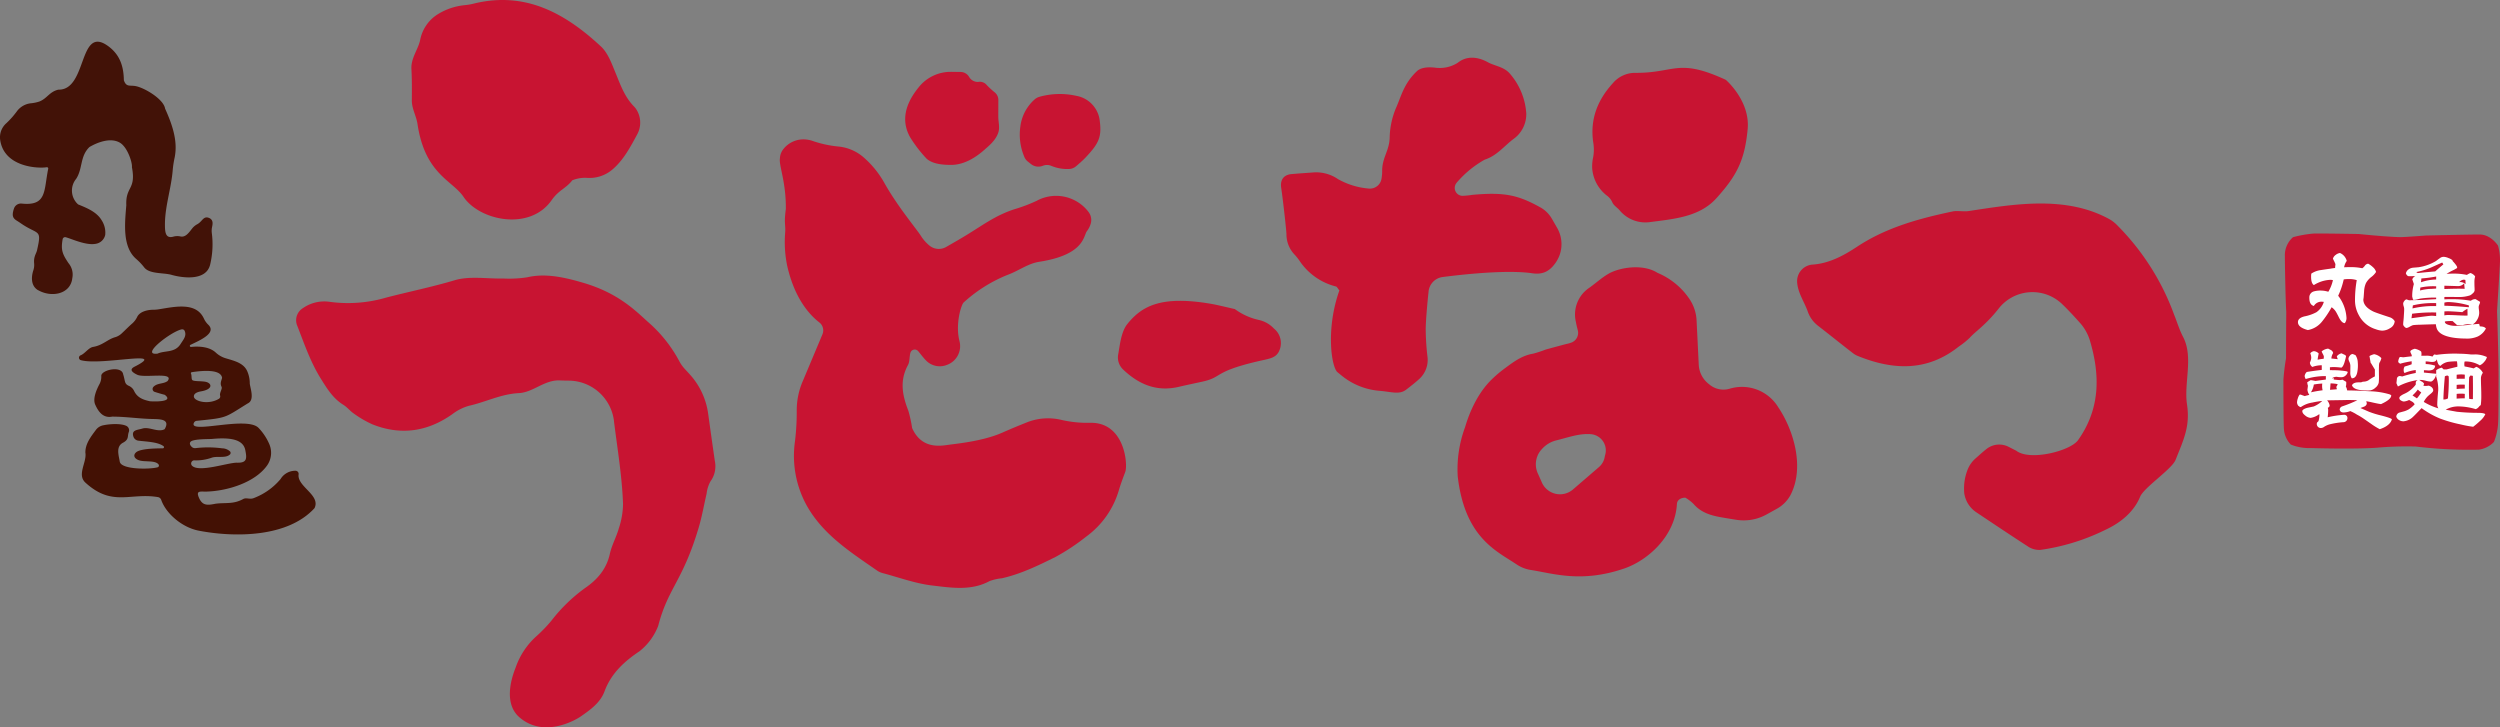<svg xmlns="http://www.w3.org/2000/svg" width="611.826" height="177.986" viewBox="0 0 611.826 177.986"><rect x="0" y="0" width="611.826" height="177.986" fill="#808080" stroke="none"/><defs><style>.a{fill:#c81432;}.b{fill:#fff;}.c{fill:#421207;}.d{fill:#431104;}</style></defs><g transform="translate(0 -876.043)"><path class="a" d="M480.7,996.558a12.456,12.456,0,0,1,.739-5.317,7.179,7.179,0,0,1,2.078-3.043c.862-.754,1.74-1.577,2.717-2.332a5.008,5.008,0,0,1,5.322-.476l1.886.959c3.333,2.589,13.241.055,15.113-2.578,5.477-7.7,5.442-15.966,2.871-24.513a11.531,11.531,0,0,0-2.482-4.3c-1.622-1.819-3.027-3.3-4.287-4.509A10.5,10.5,0,0,0,489.1,951.6c-3.156,4.018-5.739,5.611-7.054,7.116a19.457,19.457,0,0,1-2.7,2.162c-7.736,6.146-16.081,5.774-24.7,2.274a5.047,5.047,0,0,1-1.182-.683c-2.881-2.224-5.711-4.515-8.59-6.742a7.483,7.483,0,0,1-2.5-3.557c-.848-2.306-2.319-4.382-2.551-6.922l0-.024a4.073,4.073,0,0,1,3.736-4.427l.064,0c4.109-.3,7.644-2.25,10.863-4.375,7.186-4.741,15.2-6.9,23.433-8.643,1.029-.218,2.72.086,3.76-.07,10.895-1.635,23.887-4.015,34.761,2.086a9.359,9.359,0,0,1,1.9,1.571,60.117,60.117,0,0,1,13.717,21.648c.742,1.83,1.3,3.75,2.214,5.491,2.587,4.948.163,11.207.955,16.508s-.761,8.491-2.8,13.58c-.917,2.285-7.726,6.735-8.672,9.018-1.561,3.766-4.792,6.364-8.436,8.067a52.5,52.5,0,0,1-15.948,4.939,5.017,5.017,0,0,1-2.831-.682c-4.354-2.813-8.658-5.7-12.785-8.459a6.77,6.77,0,0,1-3.064-4.914"/><path class="a" d="M150.258,979.055a11.224,11.224,0,0,0-11.118-9.86c-.65,0-1.347-.016-2.11-.052-3.8-.178-6.53,2.934-10.062,3.107-4.318.211-8.1,2.184-12.195,3.1a12.01,12.01,0,0,0-4.079,2.059c-6.1,4.3-12.605,5.247-19.546,2.489a25.748,25.748,0,0,1-4.536-2.631c-.917-.607-1.617-1.551-2.548-2.127-2.532-1.567-3.95-3.868-5.518-6.378-2.617-4.19-4.127-8.739-5.89-13.23l-.009-.024a3.482,3.482,0,0,1,1.494-4.059,9.15,9.15,0,0,1,6.686-1.519,33.274,33.274,0,0,0,13.715-1.066c5.559-1.441,11.174-2.582,16.708-4.231,3.678-1.1,7.906-.335,11.888-.432a28.912,28.912,0,0,0,5.919-.3c4.473-1.064,9.286.046,13.839,1.4,8.164,2.425,12.313,6.449,15.588,9.45a33.6,33.6,0,0,1,7.794,9.75,8.578,8.578,0,0,0,1.241,1.754l1.282,1.4a17.872,17.872,0,0,1,4.5,9.588c.521,3.742,1.07,7.671,1.639,11.6a6.276,6.276,0,0,1-1.078,5.026,8.194,8.194,0,0,0-.94,3.011c-.6,2.585-1.063,5.209-1.779,7.761-3.977,13.661-7.6,15.1-10.062,24.576a14.643,14.643,0,0,1-4.553,6.19c-3.741,2.506-6.944,5.406-8.583,9.836-1.033,2.794-3.525,4.554-5.9,6.192-1.2.828-8.974,5.327-14.935.144-4.483-3.9-1.172-11.426-.877-12.274a18.325,18.325,0,0,1,5.089-7.6,36.207,36.207,0,0,0,3.608-3.741,39.905,39.905,0,0,1,8.212-7.981c3.011-2.055,5.274-4.629,6.1-8.377.474-2.149,1.612-4.144,2.209-6.276a19.874,19.874,0,0,0,1.027-5.868c-.229-6.73-1.365-13.49-2.229-20.4"/><path class="a" d="M102.187,906.437c-.3-2-1.416-3.8-1.4-5.828.017-2.574.041-5.129-.1-7.676-.145-2.7,1.7-4.864,2.157-7.188a9.523,9.523,0,0,1,4.281-6.207,15.377,15.377,0,0,1,6.681-2.239,15.018,15.018,0,0,0,2.033-.349c12.646-3.157,22.47,2.314,31.24,10.475,1.692,1.575,2.6,4.122,3.524,6.362,1.225,2.964,2.234,5.953,4.58,8.339a4.486,4.486,0,0,1,.355.41,6,6,0,0,1,.363,6.473c-1.645,3.049-3.266,6.081-5.8,8.323a8.659,8.659,0,0,1-6.621,2.229,8.41,8.41,0,0,0-3.412.6c-1.684,2.126-3.278,2.322-5.088,4.9-5.346,7.6-17.626,4.977-21.548-.853-2.7-4.021-9.4-5.5-11.25-17.765"/><path class="a" d="M434.723,1000.621l-2.414,1.338a11.464,11.464,0,0,1-7.335,1.3c-1.363-.214-2.708-.431-4.047-.675-2.461-.448-4.773-1.212-6.49-3.239a10.624,10.624,0,0,0-1.966-1.5c-1.241-.018-2.029.661-2.074,1.5-.435,7.962-7.172,13.866-12.9,15.828-10.581,3.624-17.485,1.166-22.914.352a8.646,8.646,0,0,1-3.528-1.425c-4.755-3.19-12.6-6.475-14.307-21.489a29.616,29.616,0,0,1,1.777-11.961c.327-1.008,2.048-7.366,6.537-11.743a30.723,30.723,0,0,1,3.185-2.7c2.127-1.571,4.233-3.181,6.982-3.615a28.6,28.6,0,0,0,3.018-.992c2.015-.56,4.037-1.1,6.073-1.636a2.555,2.555,0,0,0,1.806-3.138c-.178-.658-.342-1.33-.459-2.009a7.848,7.848,0,0,1,3.294-8.352c1.576-1.119,3.017-2.456,4.679-3.42,2.619-1.52,8.376-2.551,12.012-.221a17.579,17.579,0,0,1,7.693,6.224,10.257,10.257,0,0,1,1.86,5.388l.531,10.871a6.348,6.348,0,0,0,2.527,4.766,5.343,5.343,0,0,0,4.958,1.124,10.4,10.4,0,0,1,12,4.559c3.625,5.386,6.557,14.586,2.937,21.5a8.4,8.4,0,0,1-3.435,3.363m-42.034-12.6c.043-.233.1-.47.164-.71a3.987,3.987,0,0,0-3.485-5.009c-2.881-.238-5.669.829-8.529,1.525a6.875,6.875,0,0,0-3.457,2.087,5.405,5.405,0,0,0-1.033,5.984c.346.759.683,1.508,1.007,2.262l.03.069A4.861,4.861,0,0,0,385,995.789l6.255-5.388a4.223,4.223,0,0,0,1.437-2.384"/><path class="a" d="M356.438,920.831a1.938,1.938,0,0,0,1.457,3.14,22.12,22.12,0,0,0,2.438-.241c7.882-.724,11.2.062,16.581,3.03a7.425,7.425,0,0,1,2.859,2.784l1.258,2.189a7.972,7.972,0,0,1,.761,6.414,8.243,8.243,0,0,1-1.04,2.131c-1.406,2.046-3.051,3.042-5.714,2.649-6.141-.906-16.746.237-21.978.913a3.97,3.97,0,0,0-3.445,3.544c-.286,2.751-.655,6.688-.7,9.086a59.985,59.985,0,0,0,.447,6.99,6.29,6.29,0,0,1-1.889,5.2c-1.005.943-2.172,1.845-3.339,2.743-1.686,1.3-3.551.52-6.681.271a16.751,16.751,0,0,1-9.244-3.818l-.977-.8c-1.532-1.733-2.662-10.92.556-19.938-.424-.5-.584-.89-.834-.962a15.183,15.183,0,0,1-8.9-6.258,12.986,12.986,0,0,0-1.235-1.551,7.15,7.15,0,0,1-1.985-4.952c.019-.647-.826-8.291-1.285-11.374-.3-2,.649-3.212,2.533-3.374,1.658-.143,3.319-.261,5.034-.379a9.466,9.466,0,0,1,6,1.394,5.849,5.849,0,0,0,.8.466,18.265,18.265,0,0,0,7.094,2.064,2.873,2.873,0,0,0,3.084-2.378,10.785,10.785,0,0,0,.165-2.072c.031-3.214,1.769-4.833,1.837-8.045a19.651,19.651,0,0,1,1.672-7.509c1.218-2.81,1.885-5.855,5.152-8.867,1.1-.866,2.906-.885,4.37-.711a8.17,8.17,0,0,0,5.32-1.117,2.361,2.361,0,0,0,.212-.143c2.073-1.62,4.7-1.494,7.253-.1,1.793.985,4.012,1.113,5.47,2.853a16.46,16.46,0,0,1,3.978,9.663,7.414,7.414,0,0,1-3.139,6.3c-2.289,1.731-4.082,4.109-7.026,5.046a25.145,25.145,0,0,0-6.919,5.705"/><path class="a" d="M422.342,895.572c.016,0,6.017,5.142,5.364,12.084-.721,7.669-2.7,11.4-7.631,16.88-4.09,4.55-10.209,5.078-16.081,5.834a8.2,8.2,0,0,1-7.622-2.853c-.568-.671-1.448-1.176-1.775-1.934A4.052,4.052,0,0,0,393.373,924a9.276,9.276,0,0,1-3.725-6.926,10.726,10.726,0,0,1,.242-2.515,10.433,10.433,0,0,0,.023-3.672c-.819-5.647,1.047-10.376,4.8-14.48a7.118,7.118,0,0,1,5.558-2.533c9.707.045,10.325-3.7,22.072,1.7"/><path class="a" d="M311.751,956.436a4.563,4.563,0,0,1,1.082,5.907c-.943,1.453-2.427,1.506-5.363,2.207-10.623,2.534-8.226,3.8-13.246,4.9-1.917.417-3.839.818-5.748,1.265-5.46,1.279-9.81-.639-13.582-4.21a4.069,4.069,0,0,1-1.241-3.711c.4-2.136.683-5.535,2.268-7.487,3.392-4.179,7.942-7,20.144-4.962,1.941.324,3.849.831,6.13,1.333a15.563,15.563,0,0,0,5.831,2.656,7.125,7.125,0,0,1,3.725,2.1"/><path class="a" d="M224.712,961.987a1.1,1.1,0,0,0-1.9.375c-.291,1-.132,2.157-.6,3.013-2.11,3.861-1.363,7.471.1,11.226a31.593,31.593,0,0,1,.912,4.2c2.043,4.583,5.828,4.562,8.547,4.15,1.948-.3,8.651-.854,13.588-3.054,1.892-.844,3.811-1.63,5.737-2.405a14.034,14.034,0,0,1,8.358-.757,28.521,28.521,0,0,0,7.251.784c8.548-.261,9.372,10.208,8.672,12.049-.578,1.521-1.125,2.981-1.565,4.473l-.021.07a21.525,21.525,0,0,1-7.981,11.27,52.159,52.159,0,0,1-7.481,4.959c-4.253,2.111-8.489,4.173-13.145,5.228a11.94,11.94,0,0,0-3.009.684c-4.506,2.437-9.336,1.628-13.962,1.091-4.161-.483-8.2-1.985-12.292-3.07a4.664,4.664,0,0,1-1.227-.565c-6.42-4.47-13.094-8.67-17.139-15.726a25.152,25.152,0,0,1-2.991-15.992,60.957,60.957,0,0,0,.421-7.69,18.026,18.026,0,0,1,1.5-7.031c1.59-3.775,3.176-7.553,4.8-11.423a2.473,2.473,0,0,0-.783-2.905c-2.163-1.682-6.017-5.6-7.877-13.969a28.877,28.877,0,0,1-.463-8.1c.122-1.9-.333-2.054.157-5.675.071-6.65-1.736-10.644-1.45-12.409a3.886,3.886,0,0,1,.792-2.186,6.256,6.256,0,0,1,5.768-2.4,7.611,7.611,0,0,1,1.179.24,27.39,27.39,0,0,0,6.759,1.479,11.017,11.017,0,0,1,5.8,2.473,23.477,23.477,0,0,1,5.189,6.283c3.132,5.649,7.7,11.1,8.931,12.956a10.011,10.011,0,0,0,2.174,2.505,3.615,3.615,0,0,0,4.1.342c1.852-1.065,3.695-2.116,5.495-3.232,3.941-2.442,6.757-4.531,11.159-5.987a38.3,38.3,0,0,0,5.453-2.056,9.957,9.957,0,0,1,12.733,2.717c.026.037.052.075.079.112a3.21,3.21,0,0,1,.467,2.71,5.766,5.766,0,0,1-.955,1.884c-.87,1.149-.54,5.763-11.683,7.487-2.689.416-4.988,2.164-7.535,3.124a35.481,35.481,0,0,0-10.932,6.825c-.6.526-2.092,5.3-1.031,9.446a4.88,4.88,0,0,1-2.955,5.792l-.11.042a4.7,4.7,0,0,1-5.014-.975c-.7-.7-1.282-1.486-2.016-2.386"/><path class="a" d="M232.8,893.621l2.3.034a2.435,2.435,0,0,1,2.069,1.207l.009.016a2.444,2.444,0,0,0,2.217,1.211,2.191,2.191,0,0,1,1.964.628,19.182,19.182,0,0,0,2.117,1.96,2.387,2.387,0,0,1,.849,1.83c0,1.345-.011,2.722-.012,4.1,0,1.263.417,2.59.008,3.86-.632,1.96-2.39,3.326-3.331,4.169-2.269,2.03-5.122,3.755-8.167,3.76-1.428,0-4.424-.033-6.077-1.542a32.661,32.661,0,0,1-4.022-5.243c-2.093-3.75-1.241-7.45,1.056-10.8.338-.494.7-.971,1.072-1.436a10.009,10.009,0,0,1,7.953-3.75"/><path class="a" d="M263.526,899.519a6.985,6.985,0,0,1,5.554,5.649l.007.046c.616,4.25-.034,5.817-3.482,9.448-.684.721-1.449,1.367-2.2,2.018a2.8,2.8,0,0,1-1.693.717,10.142,10.142,0,0,1-4.369-.738,2.681,2.681,0,0,0-1.938-.111l-.316.112a2.9,2.9,0,0,1-2.767-.46l-.759-.6a2.915,2.915,0,0,1-.954-1.351,13.843,13.843,0,0,1-.9-7.22,10.586,10.586,0,0,1,3.551-6.7,2.983,2.983,0,0,1,1.038-.571,18.4,18.4,0,0,1,9.23-.233"/><path class="a" d="M611.106,952.164s.649-10.167.719-12.124a12.978,12.978,0,0,0-.486-3.9c-.647-.93-2.252-2.684-4.413-2.7-2.428-.02-13.217.24-13.217.24s-4.423.364-6.365.4c-3.611-.094-10.07-.766-10.07-.766s-9.972-.186-11.221-.1a28.458,28.458,0,0,0-4.876.874,5.851,5.851,0,0,0-2,4.654c-.01,1.018.136,10.433.344,13.627-.044,3.7-.058,11.361-.058,11.361a50.146,50.146,0,0,0-.644,5.348c.005,5.161.034,10.733.12,11.835a5.98,5.98,0,0,0,1.7,3.929,11.9,11.9,0,0,0,4.7.859c.821.007,10.657.318,16.424-.094a83.4,83.4,0,0,1,9.434-.289,107.173,107.173,0,0,0,15.448.77,6.274,6.274,0,0,0,3.7-1.893,14.7,14.7,0,0,0,.942-3.688c.187-1.166.168-6.144.187-12.378.015-4.885-.37-15.957-.37-15.957"/><path class="b" d="M586.058,954.638a2.078,2.078,0,0,1-1.143,1.72,3.63,3.63,0,0,1-1.974.607,5.49,5.49,0,0,1-1.531-.353,6.939,6.939,0,0,1-4.118-3.408,7.439,7.439,0,0,1-.95-3.715,28.24,28.24,0,0,1,.426-4.883,5.9,5.9,0,0,0-1.938-.269,7.983,7.983,0,0,0-1.251.087,18.583,18.583,0,0,1-1.357,4,9.7,9.7,0,0,1,2.036,5.428,2.025,2.025,0,0,1-.418,1.274q-.789-.008-1.544-1.618-.428-.855-.681-1.258a3.655,3.655,0,0,0-1-1.014,23.391,23.391,0,0,1-2.331,3.488,5.7,5.7,0,0,1-3.478,2.095c-1.632-.432-2.436-1.082-2.428-1.95.006-.682.564-1.156,1.664-1.412a10.228,10.228,0,0,0,2.844-1,4.643,4.643,0,0,0,1.824-2.54,2.7,2.7,0,0,0-.337-.026,2.132,2.132,0,0,0-2.1,1.035q-1.123-.293-1.107-2.041a1.5,1.5,0,0,1,1.07-1.518,5.858,5.858,0,0,1,1.924-.208,6.051,6.051,0,0,1,1.651.288,9.555,9.555,0,0,0,1.127-2.845,2.43,2.43,0,0,0-.646-.076,8.2,8.2,0,0,0-4.017,1.285q-.693-.432-.678-2.137a4.921,4.921,0,0,1,.053-.673,5.563,5.563,0,0,1,2.292-.857c.8-.125,1.61-.244,2.424-.352.241-.05.609-.1,1.107-.166a6.249,6.249,0,0,1,.079-.826,1.207,1.207,0,0,0-.165-.5l-.094-.226c-.107-.2-.225-.442-.351-.729a1.694,1.694,0,0,1,.656-.909,2.29,2.29,0,0,1,1.062-.481,2.9,2.9,0,0,1,1.66,1.946,3.659,3.659,0,0,0-.639,1.55c.624-.027,1.219-.038,1.775-.033a12.9,12.9,0,0,1,2.662.274,2.288,2.288,0,0,0,.651-.646,1.121,1.121,0,0,1,.8-.468,5.548,5.548,0,0,1,1.146.836,2.36,2.36,0,0,1,.778,1.185,4.737,4.737,0,0,1-1.174,1.243,4.821,4.821,0,0,0-1.3,1.493,5.634,5.634,0,0,0-.451,1.926c-.02.312-.057.823-.11,1.525q-.079.678-.078.525c-.011,1.187.815,2.181,2.468,2.981q.625.3,3.974,1.391a2.206,2.206,0,0,1,1.236.961"/><path class="b" d="M601.845,945.087a2.894,2.894,0,0,1-1.718-.466h-1.921v1h3.132c1.016-1.264,1.639-1.19,2.014-1.063l.063,1.011a2.044,2.044,0,0,0-1.57-.482m4.878,10.221a15.453,15.453,0,0,0-1.55.141q-3.243.351-4.373.337a5.472,5.472,0,0,1-1.479-.214c-.671-.184-1.007-.454-1-.816l.145-.065a9.959,9.959,0,0,1,1.76-.07l1.107,1h1.359a4.369,4.369,0,0,1,2.372-.142,3.01,3.01,0,0,0,1.2-1.227,3.4,3.4,0,0,0,.471-1.618,5.772,5.772,0,0,0-.062-.757,5.349,5.349,0,0,1-.065-.737,1.714,1.714,0,0,1,.169-.591,1.708,1.708,0,0,0,.172-.633l-1.076-.659a1.647,1.647,0,0,0-1.178.392,25.69,25.69,0,0,0-4.884-.381c-.58-.006-.9.005-1.6.035v-.583c1.393-.007,2.288,0,3.324.006a8.428,8.428,0,0,0,2.962-.4,2.873,2.873,0,0,0,.712-.539,1.08,1.08,0,0,0,.405-.676c0-.194-.009-.567-.037-1.115-.009-.493-.014-.879-.011-1.163a4.678,4.678,0,0,1,.173-1.115,1.459,1.459,0,0,0-.487-.518,1.734,1.734,0,0,0-.679-.341,4.867,4.867,0,0,0-.85.461,16.166,16.166,0,0,0-2.98-.319c-.566-.006-1.23.018-2,.069a14.432,14.432,0,0,1,1.816-.985c.335-.191.584-.336.758-.439l.024-.179c0-.4-1.132-1.575-1.132-1.575l.005-.143a2.953,2.953,0,0,0-.969-.545,3.441,3.441,0,0,0-1.063-.3,1.553,1.553,0,0,0-.907.2c-.5.35-.865.621-1.1.812a11.734,11.734,0,0,1-4.237,1.523c-.462.041-.934.083-1.414.12a2.326,2.326,0,0,0-1.236.537,1.646,1.646,0,0,0-.494.832,1.189,1.189,0,0,0,.552.7l.694.007a9.279,9.279,0,0,0,1.068-.058,1.681,1.681,0,0,0-.751.821c.166.491.3.879.385,1.164a10.964,10.964,0,0,0-.4,3.076c.014.045.046.166.088.359l.113.378a.77.77,0,0,0,.232.051,3.581,3.581,0,0,0,.838-.129c.431-.113.7-.176.811-.194a24.788,24.788,0,0,1,3.78-.231l-.007.388c-1.881.1-3.016.168-3.549.191q-2.045.05-3.08.083l-.629-.228a.9.9,0,0,0-.533.408,1.109,1.109,0,0,0-.275.612,2.511,2.511,0,0,0,.119.67,2.34,2.34,0,0,1,.124.671c0,.372-.031.951-.086,1.742,0,.146-.029.488-.078,1.025a10.1,10.1,0,0,0-.082,1.025.877.877,0,0,0,.3.526.821.821,0,0,0,.539.329,2.543,2.543,0,0,0,.778-.326,5.57,5.57,0,0,1,.78-.372,15.5,15.5,0,0,1,1.574-.1c1.316-.048,2.614-.091,4.041-.12a3.613,3.613,0,0,0,.224,1.072c.6,1.586,3.035,2.4,7.169,2.435a6.549,6.549,0,0,0,2.849-.51,4.383,4.383,0,0,0,1.992-1.946c-.219-.344-.708-.518-1.478-.525m-8.692-8.3.008-1.66,3.355.1a1.847,1.847,0,0,0,1.485-.7l.128,1.365c-1.065-.055-2.723-.035-5.12.057m-2.086-4.319c-1.9.162-3.317.3-4.257.407l-.4-.246a17.824,17.824,0,0,0,3.768-1.173q2.479-1.117,2.6-1.16l.28.452c-1.153.969-1.82,1.544-1.99,1.72m2.23,9.162.007-1.528a4.057,4.057,0,0,1,1.048-.134,19.861,19.861,0,0,1,4.945.82l0,.452c-2.768-.238-4.766-.357-6.15-.37m-5.566-5.713.1-.97a30.737,30.737,0,0,0,3.619-.47l-.007.738a11.542,11.542,0,0,0-3.786.7m10.958,8.129c-.455-.005-1.14-.025-2.054-.074s-1.6-.065-2.057-.07a4.147,4.147,0,0,0-1.054.095l.009-.978.723-.035c.818.007,2.039.085,3.665.216a6.447,6.447,0,0,1,1.253-.83l.032,1.649a2.679,2.679,0,0,1-.517.027m-8.862-6.536a14.547,14.547,0,0,0-2.254.388l.076-.717a14.6,14.6,0,0,1,3.875-.3l-.005.543c-.771.061-1.283.093-1.692.089m-4.112,4.835.1-.806a21.062,21.062,0,0,1,5.708-.55l-.007.73a22.349,22.349,0,0,0-6.019.624m4.868,1.735c-.391,0-1.877.2-4.887.61l.152-1.1a37.88,37.88,0,0,1,5.893-.309l-.008.877a9.448,9.448,0,0,0-1.15-.081"/><path class="b" d="M605.192,973.731a5.906,5.906,0,0,1-.912-.076c-.051-1.047-.07-2.06-.06-3.052s.032-1.745.061-2.224l.268-.413a2.033,2.033,0,0,1,.633.074c.028,1.7.034,3.044.025,4.034Zm-.528-10.945a26.259,26.259,0,0,0-2.721-.178,31.837,31.837,0,0,0-5.631.275l-.588-.094a3.6,3.6,0,0,0-.418.52,4.272,4.272,0,0,0-1.569-.212c-.349,0-.691,0-1.169.014a2.357,2.357,0,0,0,.044-.438,1.881,1.881,0,0,0-.057-.515c-.043-.15-.331-.319-.723-.495a4.088,4.088,0,0,0-.869-.27c-.67.2-1.08.425-1.083.687a1.352,1.352,0,0,0,.183.513,1.424,1.424,0,0,1,.179.537.374.374,0,0,1-.023.11c-1.412.161-2.03.242-2,.243a3.157,3.157,0,0,1-.369-.035,2.881,2.881,0,0,0-.37-.04.377.377,0,0,0-.245.088,2.651,2.651,0,0,0-.315.978c0,.32.151.32.453.587a21.611,21.611,0,0,1,2.835-.607v.731a11.425,11.425,0,0,1-1.71.546,1.5,1.5,0,0,0-.245.819c-.005.421.1.875.342.729a9.517,9.517,0,0,1,2.613-.673v.71a28.781,28.781,0,0,0-3.32.864l-.26-.065c-.159-.032-.247-.047-.262-.047a.748.748,0,0,0-.77.625c-.031.377-.072.75-.121,1.11l.364.832a14.872,14.872,0,0,1,4.9-1.589.788.788,0,0,0-.53.579l0,.545a7.226,7.226,0,0,1-2.111,1.9,9.3,9.3,0,0,1-.857.428,3.7,3.7,0,0,0-.79.494.663.663,0,0,0-.264.457.706.706,0,0,0,.4.6,1.425,1.425,0,0,0,.729.258,3.781,3.781,0,0,0,1.269-.381c.261.147.511.288.758.424a1.687,1.687,0,0,1,.6.636,7.112,7.112,0,0,1-1.494,1.263,5.814,5.814,0,0,1-1.03.437q-.634.168-1.245.337a1.119,1.119,0,0,0-.731,1,1.476,1.476,0,0,0,.715.835,1.992,1.992,0,0,0,1.04.294,3.876,3.876,0,0,0,2.432-1.179c.221-.2.89-.884,2.005-2.049a20.911,20.911,0,0,0,4.512,2.547,33.6,33.6,0,0,0,5.045,1.442,28.242,28.242,0,0,0,3.068.573,16.712,16.712,0,0,0,1.672-1.423,4.862,4.862,0,0,0,1.3-1.643c-.187-.221-.781-.334-1.783-.343a48.643,48.643,0,0,1-5.187-.267c-1.223-.218-2.128-.386-2.722-.505a6.182,6.182,0,0,1,3.191-.8,15.071,15.071,0,0,1,4.158.67,1.812,1.812,0,0,0,.747-.539,1.877,1.877,0,0,1,.485-.453,16.846,16.846,0,0,0,.129-2.241c0-.5-.009-1.239-.045-2.229s-.048-1.729-.045-2.223a2.5,2.5,0,0,1,.469-1.2,2.741,2.741,0,0,0-.677-.891,2.488,2.488,0,0,0-.923-.584,6.946,6.946,0,0,0-.635.387c-.669-.167-1.413-.327-2.239-.482a2.676,2.676,0,0,1-.063-.609,2.546,2.546,0,0,1,.073-.588c.141-.013.287-.019.435-.018a6.793,6.793,0,0,1,3.284.945,2.937,2.937,0,0,0,1.076-.85,2.724,2.724,0,0,0,.665-1.182,7.093,7.093,0,0,0-2.588-.635m-4.826,6.835.009-1.862a7.653,7.653,0,0,1,1.168-.08,7.1,7.1,0,0,1,.823.055l-.009,1c-.689-.007-1.35,0-1.991.03m0,2.854.009-1.377a9.954,9.954,0,0,1,1.3-.076c.232,0,.459.011.689.029l-.009.958a17.264,17.264,0,0,0-1.991.1m0,2.369.011-1.179a8.415,8.415,0,0,1,1.073-.057q.457,0,.916.054l-.01,1.095c-.689-.006-1.349.019-1.99.075m-2.124-.064a2.013,2.013,0,0,1-1.114.27q.062-2.376.358-5.663a1.168,1.168,0,0,1,.719-.19l.214.177c.028.347.039.763.034,1.241q-.02,2.074-.211,4.165m-1.063-7.1-.43-.421a3.526,3.526,0,0,0-1.383.623V968.2a9.805,9.805,0,0,1,.5,3.355q-.221,2.309-.231,3.335a1.717,1.717,0,0,0,.276,1.092,15.257,15.257,0,0,1-3.586-1.581,5.177,5.177,0,0,1,1.106-1.495c.235-.2.469-.394.7-.581.336-.305.507-.534.508-.7.005-.551-.362-.955-1.1-1.207a4.946,4.946,0,0,1-.828.079,1.482,1.482,0,0,1-.481-.072l.182-.455a1.289,1.289,0,0,0-.542-.528,2.81,2.81,0,0,1-.562-.378,1.763,1.763,0,0,0-.241-.024c.2-.013.4-.015.589-.013a5.554,5.554,0,0,1,1.187.2,5.537,5.537,0,0,0,1.186.2c.262,0,.557-.222.888-.679a2.967,2.967,0,0,0,.444-1.1v-.132l-3-.293.006-.588c.406.031.633.048.821.05a2.517,2.517,0,0,0,1.311-.155,1.107,1.107,0,0,0,.6-1,8.082,8.082,0,0,0-2.3-.391l-.019-.623a1.139,1.139,0,0,1,.214-.021,5.563,5.563,0,0,1,.631.061,5.055,5.055,0,0,0,.632.062c.553.005.98-.022,1.292-.658a2.514,2.514,0,0,0,.232.939,1.129,1.129,0,0,0,.6.7,3.635,3.635,0,0,1,1.907-1,18.588,18.588,0,0,1,2.162-.134,7.507,7.507,0,0,1,.1,1.332c-.991.235-1.875.454-2.645.651m-7.255,7.089-1.082-.728a8.472,8.472,0,0,0,1.3-1.429,4.068,4.068,0,0,0,.842.688,9.437,9.437,0,0,1-1.06,1.469"/><path class="b" d="M585.351,978.634c-.117-.132-.514-.372-2.632-.914a22.121,22.121,0,0,1-2.961-.911l-2.093-.912c.22-.084.827-.311.827-.311.631-.231.729-.636.731-.856l-.069-.291s-.032-.121-.059-.213l1.036.2c1.181.276,2.042.451,2.559.513l.021,0,.02-.009c1.659-.76,2.469-1.45,2.476-2.107v-.029l-.022-.019a1.245,1.245,0,0,0-.363-.218,18.409,18.409,0,0,0-4.881-.759c-.7-.047-1.423-.084-2.15-.115-1.1-.049-2.215-.081-3.356-.092,0-.006-.015-.012-.036-.017a1.885,1.885,0,0,0-.3-.915,3.054,3.054,0,0,0,.1-.941V969.5l-.883-.527-.6.088q-.407,0-1.1-.079c-.571-.056-.89-.082-.418-.1v-.257h-.5a1.933,1.933,0,0,1,1.17-.369,4.931,4.931,0,0,0,1.126.1,1.446,1.446,0,0,0,.989-.361,1.61,1.61,0,0,0,.586-.915c-.162-.191-.8-.267-1.916-.374-.532-.05-1.162-.067-2.453-.076v-.709c.556-.036.689-.054.9-.052a16.855,16.855,0,0,1,1.9.148c.273-.128.526-.518.765-1.275.094-.344.234-.75.388-1.508-.038-.176-.206-.322-.494-.429-.383-.188-.6-.278-.626-.295a2.035,2.035,0,0,0-1.139.726,1.6,1.6,0,0,0,.071.272c.127.378.236.687.236.687s0-.316,0-.229c-.659-.093-1.152-.143-1.643-.181a2.7,2.7,0,0,1,.438-1.333,1.041,1.041,0,0,0-.495-.706c-.048-.033-.3-.164-.734-.387a3.1,3.1,0,0,0-1.564.654v.132s.17.36.314.627a1.765,1.765,0,0,1,.205.546c0,.019-.019.2-.039.523a11.817,11.817,0,0,0-1.48.235v-.155s.1-.727.256-1.36a1.767,1.767,0,0,0-1.219-.578,1.583,1.583,0,0,0-.85.508,3.168,3.168,0,0,1,.244,1.157,3.264,3.264,0,0,1-.333,1.138,1.407,1.407,0,0,0,.6,1.063,6.634,6.634,0,0,1,2.306-.416v1.141s-1.852.2-3.667.5a1.645,1.645,0,0,0-.524,1.013,2.13,2.13,0,0,0,.259.716,16.313,16.313,0,0,1,4.932-.716v.842l-2.565.339a11.438,11.438,0,0,0-1.154-.193l-.836.514a3.428,3.428,0,0,0,.168.862c-.087.756-.122.924-.122.93a2.48,2.48,0,0,0,.47,1.3l-.114.028c-.377.088-.721.177-1,.268-.354-.1-.986-.358-.986-.358h-.274l-.022.026a2.836,2.836,0,0,0-.419.884,3.467,3.467,0,0,0-.2.974,1.449,1.449,0,0,0,.238.747.432.432,0,0,0,.236.2.64.64,0,0,0,.46.219,6.643,6.643,0,0,1,2.815-1.11,22.563,22.563,0,0,1,2.433-.4,7.109,7.109,0,0,1-2.09,1.359l-1.522.319c-.739.2-1.14.439-1.278.726l-.005.028c0,.376.157.7.677,1.106a2.382,2.382,0,0,0,1.341.615,4.557,4.557,0,0,0,2.151-.934c.009.118.025.3.025.3a5.146,5.146,0,0,1-.164,1.177.541.541,0,0,1-.142.343c-.2.16-.331.3-.333.486a.986.986,0,0,0,1.04,1.106,1.431,1.431,0,0,0,.823-.338,4.9,4.9,0,0,1,1.333-.574,19.543,19.543,0,0,1,3.251-.51,1,1,0,0,0,1.046-1.009.768.768,0,0,0-.855-.8,23.114,23.114,0,0,0-3.981.609,14.658,14.658,0,0,0,.124-1.847,2.425,2.425,0,0,0-.094-.46l.338-.241.01-.014a.7.7,0,0,0,.1-.365,2.465,2.465,0,0,0-.616-1.215c.248-.01,4.206-.073,4.206-.073,1.215-.042,2.5.008,3.189.042a30.753,30.753,0,0,1-3.7,1.5.9.9,0,0,0-.614.714c.02.485.361.773.93.778a4.743,4.743,0,0,0,1.676-.342l.106.06a10.078,10.078,0,0,1,1.5.805,14.982,14.982,0,0,1,1.511.9l.566.386,1.406.98a16.542,16.542,0,0,0,2.085,1.29l.027.014.03-.01c1.633-.552,2.618-1.352,2.929-2.375l.011-.033Zm-15-8.759a8.628,8.628,0,0,1,1.744.177,2.226,2.226,0,0,1-.335.674l.147.565c-.062.009-.1.018-.095.027l-.172.014-.282.023-1.129.089c.063-.689.1-1.213.122-1.569m-2.018.046a4.355,4.355,0,0,0,.081,1.634c-1.189.156-2.06.322-2.86.494a4.658,4.658,0,0,0,.711-1.9,14.879,14.879,0,0,1,2.068-.233"/><path class="b" d="M573.206,975.937l.005-.027c0-.02,0-.037,0-.057v.084"/><path class="b" d="M575.613,970.292l-.014.024.009.028c.314.9,1.574,1.25,3.635,1.269a5.689,5.689,0,0,0,.859-.036,2.536,2.536,0,0,0,1.267-.68,2.208,2.208,0,0,0,.779-1.207,12.593,12.593,0,0,0,.059-1.4l-.014-1.069c-.007-.621,0-1.117.014-1.478a3.2,3.2,0,0,1,.092-.887,3.227,3.227,0,0,0,.486-1.15l0-.035-.028-.024a3.2,3.2,0,0,0-1.73-.924,4.331,4.331,0,0,0-1.1.431l-.048.021.327,1.862v-.2l1,1.643v1.677a9.841,9.841,0,0,0-1.614.982,2.516,2.516,0,0,1-1.3.306l-.483.173-.587,0c-.827-.008-1.368.22-1.606.676"/><path class="b" d="M575.207,965.634l-.014,1.513a2.431,2.431,0,0,0,.337,1.45l.019.024h.031c.686.007,1.132-.51,1.326-1.533a8.479,8.479,0,0,0,.111-2.374,3.354,3.354,0,0,0-.553-1.747l-.012-.013-.658-.273a.886.886,0,0,0-.727.427,1.325,1.325,0,0,0-.333.769,2.347,2.347,0,0,0,.243.743,2.45,2.45,0,0,1,.23,1.014"/><path class="c" d="M9.252,947.013c3.394,1.98,8.017.984,8.439-2.877a4.353,4.353,0,0,0-.932-3.7c-1.434-2.159-1.913-3.141-1.428-5.853a.605.605,0,0,1,.75-.48c1.475.388,4.874,2.027,7.275,1.621a2.825,2.825,0,0,0,2.391-2.174,5.5,5.5,0,0,0-.865-3.589c-1.222-2.09-3.711-3.048-5.765-3.894a4.534,4.534,0,0,1-.472-6.267c1.627-2.481.887-5.505,3.255-7.779,1.723-1.017,5.087-2.47,7.47-1.038,1.869,1.123,3.054,4.942,2.915,5.962,1.07,5.57-1.578,4.666-1.374,9.3-.352,4.426-1.042,10.2,2.45,13.2a14.32,14.32,0,0,1,1.891,1.986c1.262,1.736,4.726,1.3,6.741,1.881,2.286.658,8.483,1.725,9.453-2.58a21.348,21.348,0,0,0,.385-7.694A4.444,4.444,0,0,1,51.9,931.6c.172-.812.294-1.676-.592-2.155-1.516-.726-1.755.773-2.975,1.442a4.1,4.1,0,0,0-1.288,1.049c-.859,1.1-1.651,2.264-2.923,1.965a3.5,3.5,0,0,0-1.7.058c-2.093.566-2.072-1.376-2.05-3.5.12-4.356,1.571-8.508,1.908-12.9a24.68,24.68,0,0,1,.467-2.982c.824-4.056-.626-8.135-2.34-11.944-.362-2.361-5.129-5.154-7.263-5.525-1.447-.252-2.22.292-2.83-1.406-.048-3.208-.835-6.236-3.947-8.447-7.184-5.1-4.966,10.9-12.087,10.731-2.208.518-2.708,2.135-4.642,2.9a9.365,9.365,0,0,1-2.2.445,4.928,4.928,0,0,0-3.231,1.852,20.924,20.924,0,0,1-2.636,3,4.582,4.582,0,0,0-1.531,4.087c.944,6.7,9.292,7.048,11.4,6.7a.318.318,0,0,1,.359.383c-1.1,5.33-.266,9.153-6.477,8.514a1.79,1.79,0,0,0-1.892,1.182c-.85,2.5.224,2.631,1.471,3.511,4.49,3.171,5.409,1.277,4.152,6.773-.174.765-.854,1.524-.7,3.132a4.232,4.232,0,0,1-.191,1.724c-.522,1.593-.643,3.749,1.088,4.838"/><path class="d" d="M32.951,965.774c8.468-4.3-8.035-.178-13.156-1.583a.627.627,0,0,1-.067-1.19c1.1-.44,1.937-1.875,3.074-2.061,2.291-.376,3.53-1.836,5.308-2.353a3.942,3.942,0,0,0,1.591-.869c.928-.862,1.761-1.729,2.715-2.557a5.024,5.024,0,0,0,1.165-1.578c.646-1.288,2.467-1.726,3.942-1.735a8.308,8.308,0,0,0,1.27-.1c3.982-.632,9.191-1.877,11.107,2.252a4.852,4.852,0,0,0,1.048,1.49c2.153,2.041-1.935,3.8-4.333,4.947a.269.269,0,0,0,.146.51c2.088-.22,4.5-.013,6.008,1.348a6.234,6.234,0,0,0,2.3,1.376c2.061.646,4.5,1.09,5.441,3.224a7.407,7.407,0,0,1,.618,3.019c.14,1.242,1.253,4.065-.513,4.866-5.78,3.57-4.866,3.485-12.478,4.249a.826.826,0,0,0-.641.416c-1.662,3.013,12.857-1.7,15.774,1.311a13.443,13.443,0,0,1,2.594,3.88,5.389,5.389,0,0,1-.462,5.272c-2.985,4.249-9.795,6.3-14.874,6.442-1.467.041-2.623-.334-1.856,1.463.828,1.941,1.947,1.945,4.062,1.51,2.467-.331,4.343.186,6.767-1.147.819-.451,1.639.205,2.727-.285a15.929,15.929,0,0,0,6.434-4.61,4.215,4.215,0,0,1,3.7-2.028.768.768,0,0,1,.715.883c-.4,3,5.447,5.039,3.9,8.256-6.572,7.234-19.621,7.2-28.3,5.53-4.249-.817-8.111-4.311-9.221-7.54a1.034,1.034,0,0,0-.806-.682c-6.74-1.143-11.15,2.416-17.662-3.469-2.285-1.962.312-5.036-.094-7.417-.038-2.14,1.348-3.914,2.576-5.557a2.928,2.928,0,0,1,1.72-1.115c1.684-.369,4.411-.516,5.751.138a1.207,1.207,0,0,1,.571,1.522c-.376.978.129,1.774-1.414,2.59-1.788.946-1.047,3.051-.79,4.624.323,1.982,7.357,1.922,9.266,1.386a.439.439,0,0,0,.234-.686c-.836-1.13-3.509-.512-4.9-1.068-1.592-.637-1.145-1.811,0-2.254,1.559-.6,4.514-.615,5.938-.63a.294.294,0,0,0,.163-.536c-1.428-1.047-4.139-1.089-6.149-1.341a1.449,1.449,0,0,1-1.2-.96c-.567-1.7.942-1.623,2.184-2,1.706-.522,3.795,1.017,5.444.155,1.481-2.523-1.182-2.453-3.13-2.5-3.291-.082-6.437-.579-9.707-.576-2.42.477-3.532-1.58-4.143-2.928-.642-1.416.235-3.551,1.093-5.139a3.814,3.814,0,0,0,.385-1.9c-.023-1.467,5.035-2.609,5.361-.359.535,1.61.225,2.278,1.4,2.8a2.493,2.493,0,0,1,1.257,1.211c.781,1.683,2.256,2.2,3.9,2.555,1.088.084,5.974.206,3.619-1.577-.843-.218-1.786-.492-2.585-.761a.765.765,0,0,1-.141-1.237c.982-.949,2.358-.613,3.411-1.372,1.8-2.347-5.577-.675-7.414-1.54-1.691-.8-1.755-1.425-.643-1.989m5.606-3.182c1.805-.828,4.215-.125,5.623-2.334.747-1.173,1.528-2.007,1.018-3.221a.658.658,0,0,0-.723-.387c-2.509.465-10.365,6.484-5.918,5.942m21.477,23.622c-.524-2.756-3.915-3.135-8.116-2.747-.766.07-3.931-.023-5.032.516-.5.245-.607.823.056,1.443a1.149,1.149,0,0,0,.888.295,26.205,26.205,0,0,1,6.527.043,2.968,2.968,0,0,1,1.9.72.542.542,0,0,1,.027.779c-1.056,1.024-3.166.316-4.5.809a11.436,11.436,0,0,1-4.291.637.776.776,0,0,0-.507,1.3c1.687,1.771,8.87-.789,11.046-.726,2.535.074,2.363-1.167,2-3.072M49.2,971.82c-1.512.261-1.8.844-1.746,1.319.129,1.126,3.562,2.049,6.133.495a.689.689,0,0,0,.283-.779c-.144-.534.274-1.192.388-1.76a.7.7,0,0,0-.059-.444c-.378-.768-.055-1.363.153-2.132-.307-2.247-5.054-1.748-7.413-1.393a.259.259,0,0,0-.2.368c.222.411.06,1.208.3,1.528.289.384,1.9.245,3.13.432,1.664.252,2.172,1.823-.97,2.366"/></g></svg>